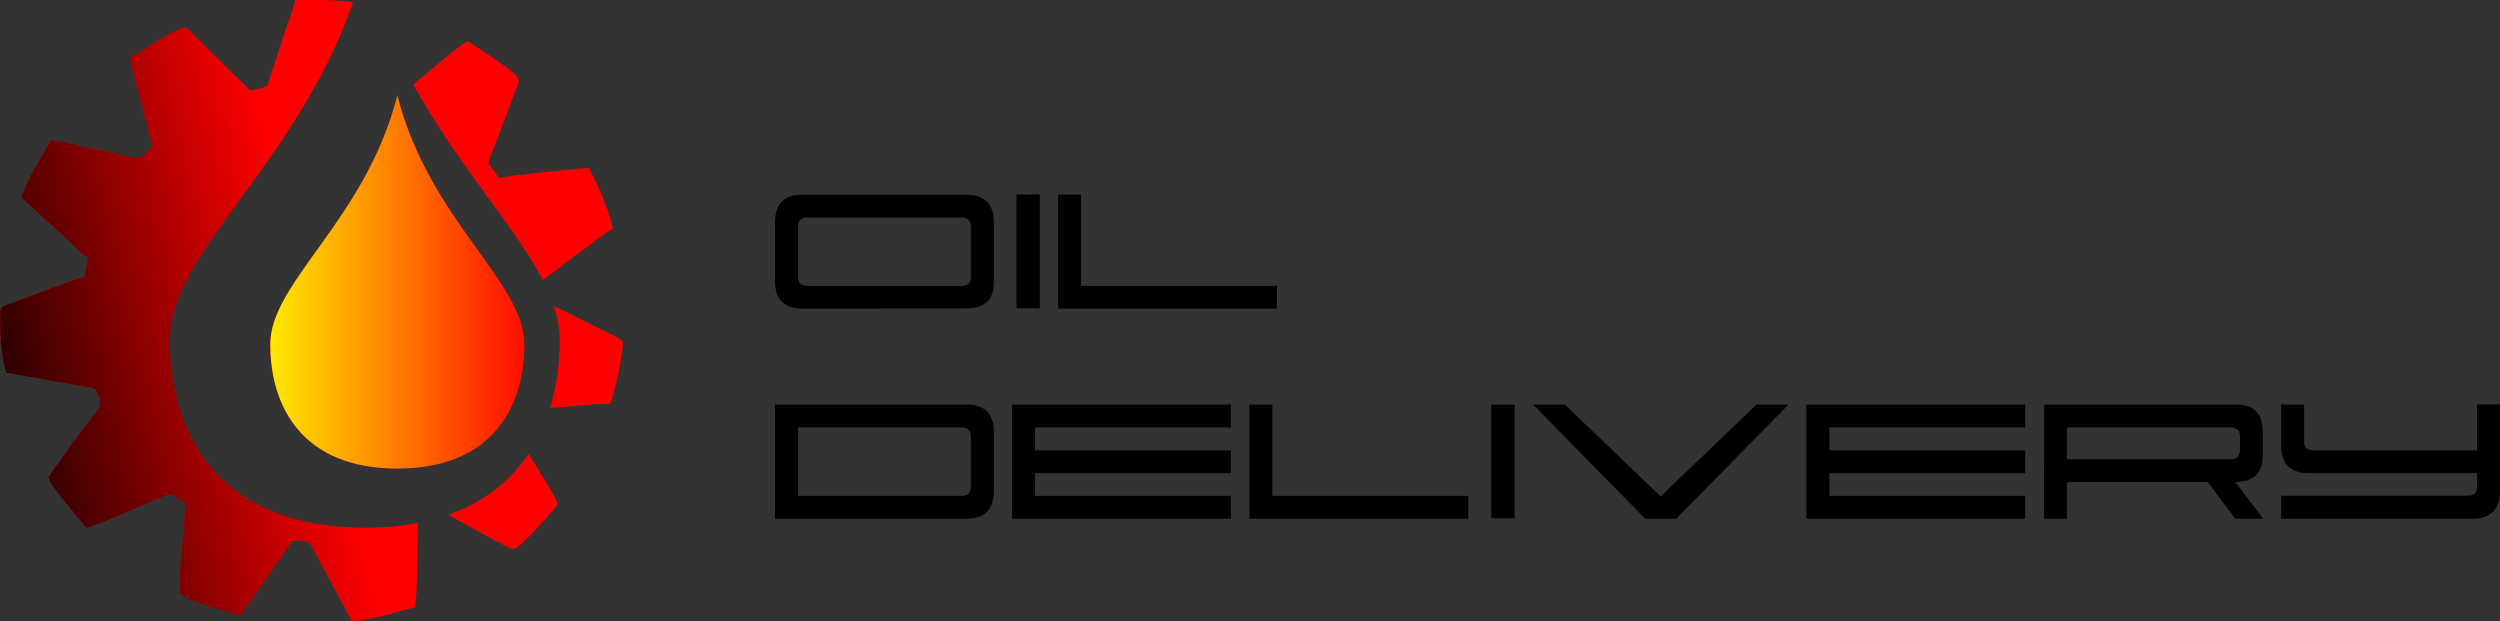 <?xml version="1.0" encoding="UTF-8"?>
<!DOCTYPE svg PUBLIC "-//W3C//DTD SVG 1.1//EN" "http://www.w3.org/Graphics/SVG/1.1/DTD/svg11.dtd">
<!-- Creator: CorelDRAW 2018 (64-Bit) -->
<svg xmlns="http://www.w3.org/2000/svg" xml:space="preserve" width="111.007mm" height="27.584mm" version="1.1" style="shape-rendering:geometricPrecision; text-rendering:geometricPrecision; image-rendering:optimizeQuality; fill-rule:evenodd; clip-rule:evenodd"
viewBox="0 0 1937.66 481.48"
 xmlns:xlink="http://www.w3.org/1999/xlink">
 <rect x="0" y="0" width="1937.66" height="481.48" fill="#333333" stroke="none"/>
 <defs>
  <style type="text/css">
   <![CDATA[
    .fil2 {fill:black}
    .fil1 {fill:red}
    .fil0 {fill:black;fill-rule:nonzero}
    .fil3 {fill:red;fill-rule:nonzero}
    .fil4 {fill:yellow;fill-rule:nonzero}
   ]]>
  </style>
     <mask id="id0">
  <linearGradient id="id1" gradientUnits="userSpaceOnUse" x1="-44.93" y1="308.57" x2="241.37" y2="240.74">
   <stop offset="0" style="stop-opacity:1; stop-color:white"/>
   <stop offset="1" style="stop-opacity:0; stop-color:white"/>
  </linearGradient>
      <rect style="fill:url(#id1)" x="-0.04" y="-0.04" width="482.83" height="481.57"/>
     </mask>
     <mask id="id2">
  <linearGradient id="id3" gradientUnits="userSpaceOnUse" x1="189.47" y1="275.74" x2="419.39" y2="275.74">
   <stop offset="0" style="stop-opacity:1; stop-color:white"/>
   <stop offset="1" style="stop-opacity:0; stop-color:white"/>
  </linearGradient>
      <rect style="fill:url(#id3)" x="207.74" y="72.28" width="200.45" height="292.59"/>
     </mask>
 </defs>
 <g id="Слой_x0020_1">
  <g id="_2577700700368">
   <path class="fil0" d="M752.51 214.55l0 -38.57c0,-4.94 -2.36,-7.4 -7.07,-7.4l-119.88 0c-4.7,0 -7.07,2.32 -7.07,6.92l0 38.86c0,4.8 2.36,7.19 7.07,7.19l120.02 0c4.61,0 6.92,-2.34 6.92,-6.99zm-130.61 24.65c-14.13,0 -21.2,-7.09 -21.2,-21.27l0 -45.8c0,-14.14 6.99,-21.2 20.98,-21.2l127.09 0c14.35,0 21.54,7.24 21.54,21.71l0 45.73c0,13.75 -6.95,20.62 -20.84,20.62l-127.57 0.22zm165.92 -0.29l0 -88.13 18.09 0 0 88.13 -18.09 0zm201.93 0.29l-169.66 0 0 -88.42 17.8 0 0 70.77 151.86 0 0 17.66zm-371.25 145.15l127.09 0c4.61,0 6.92,-2.46 6.92,-7.36l0 -38.54c0,-4.8 -2.46,-7.21 -7.4,-7.21l-126.6 0 0 53.11zm-17.8 -70.77l148.34 0c14.18,0 21.27,7.07 21.27,21.2l0 45.73c0,14.33 -7.09,21.49 -21.27,21.49l-148.34 0 0 -88.42zm353.31 88.42l-169.59 0 0 -88.42 169.59 0 0 17.66 -151.79 0 0 17.8 151.79 0 0 17.66 -151.79 0 0 17.65 151.79 0 0 17.66zm184.01 0l-169.66 0 0 -88.42 17.8 0 0 70.77 151.86 0 0 17.66zm17.82 -0.29l0 -88.13 18.09 0 0 88.13 -18.09 0zm205.57 -88.13l24.77 0 -86.98 88.42 -24.1 0 -86.85 -88.42 24.55 0 74.34 71.15 74.27 -71.15zm208.27 88.42l-169.59 0 0 -88.42 169.59 0 0 17.66 -151.79 0 0 17.8 151.79 0 0 17.66 -151.79 0 0 17.65 151.79 0 0 17.66zm184.37 0l-21.49 0 -21.44 -28.37 -109.14 0 0 28.37 -17.8 0 0.22 -88.42 148.41 0c13.99,0 20.98,6.95 20.98,20.86l0 18.12c0,14.06 -7.11,21.08 -21.34,21.08l21.61 28.37zm-25.69 -70.77l-126.39 0 0 24.75 127.09 0c4.66,0 7.02,-2.49 7.07,-7.46l0 -10.2c0.05,-4.73 -2.53,-7.09 -7.77,-7.09zm187.24 70.91l-147.56 -0.07 0 -17.87 145.1 0c4.42,0 6.66,-2.29 6.71,-6.9l0 -10.61 -130.49 0c-14.21,0 -21.32,-7.19 -21.32,-21.56l0 -31.55 17.8 0 0 28.56c0,4.61 2.41,6.9 7.26,6.9l126.75 0 0 -35.6 17.8 0 0 66.91c0,14.54 -7.36,21.8 -22.05,21.8z"/>
   <g>
    <path class="fil1" d="M229.51 0l16.74 0c9.82,0.09 20.48,0.46 27.43,1.72 -44.12,126.26 -142.16,193.97 -142.16,261.68 0,72.8 37.79,145.59 151.15,145.59 15.07,0 28.8,-1.3 41.29,-3.7l-0.98 48.84c0.03,6.99 -0.98,11.26 -1.1,16.41l-24.06 6.58c-6.09,1.49 -18.39,4.21 -25.18,4.36l-30.91 -57.72c-1.82,-3.29 -2.35,-4.65 -15.05,-4.65l-40.49 57.99c-4.08,-1.96 -47.05,-11.7 -47.05,-18.6 0,-24.15 4.38,-49.65 4.38,-68.94 -5.26,-1.4 -7.89,-6.56 -12.04,-6.56 -2.24,0 -54.14,23.84 -64.56,26.26 -2.37,-3.54 -30.06,-34.81 -29.55,-39.39l20.48 -28.76c3.68,-4.9 6.72,-8.96 10.32,-13.76 6.59,-8.78 13.56,-12.27 6.29,-24.12 -1.96,-3.2 -3.55,-2.83 -8.46,-3.57l-61.46 -10.77c-2.19,-9.42 -4.38,-22.5 -4.38,-33.92 0,-19.77 -2.87,-15.95 14.91,-22.29 7.97,-2.85 46.11,-17.81 50.75,-18.19 0,-6.39 2.06,-9.43 2.19,-15.32 -5.38,-1.44 -9.06,-8.08 -13.59,-11.57 -5.22,-4.03 -7.86,-7.73 -12.67,-11.41l-25.17 -22.98c1.06,-2.22 1.38,-3.87 2.34,-6.41 4.93,-13 13.96,-25.83 20.64,-38.45l63.2 13.51c9.88,2.05 8.64,-3.39 15.58,-8.03l-13.57 -52.08c-1.29,-5.17 -3.53,-12 -3.94,-16.85 9.66,-5.11 30.82,-21.2 43.5,-23.8l49.51 48.97c14.54,-3.39 13.1,-1.23 15.57,-10.7l13.02 -39.5c1.99,-5.97 4.95,-13.52 6.43,-19.84l0.63 0zm90.86 65.54c14.1,-11.84 35.62,-30.43 42,-33.8 12.49,8.36 24.73,15.68 36.02,25.26 5.53,4.69 4.29,5.33 -1.46,20.23 -2.32,6 -4.08,10.79 -6.27,16.71 -16.41,44.41 -13.87,25.68 -4.21,43.93 2.41,-1.16 63.06,-7.66 70.03,-7.66 7.45,14.09 14.91,31.19 18.6,47.05 -3.42,0.91 -22.76,16.57 -28.67,20.57 -5.06,3.42 -9.29,7.08 -14.32,10.85 -4.01,3.01 -8.99,5.85 -11.39,8.45 -21.54,-41.86 -65.51,-88.34 -100.33,-151.61zm108.82 171.42c1.45,0.72 2.87,1.42 4.67,2.33l33.56 16.78c5.84,2.92 15.32,6.19 15.32,9.85 0,9.76 -6.78,40.66 -9.85,47.05 -12.43,0 -30.12,1.98 -46.57,3.28 5.18,-16.89 7.49,-34.87 7.49,-52.85 0,-8.77 -1.66,-17.54 -4.62,-26.44zm-19.51 114.79c9.68,15.71 21.7,34.51 22.73,38.91 -1.83,2.73 -5.46,6.98 -7.93,9.57 -4.7,4.93 -21.88,25.44 -27.08,25.44 -2.08,0 -35.24,-18.43 -49.84,-26.72 28.23,-9.97 48.42,-26.71 62.13,-47.21z"/>
    <path class="fil2" style="mask:url(#id0)" d="M229.51 0l16.74 0c9.82,0.09 20.48,0.46 27.43,1.72 -44.12,126.26 -142.16,193.97 -142.16,261.68 0,72.8 37.79,145.59 151.15,145.59 15.07,0 28.8,-1.3 41.29,-3.7l-0.98 48.84c0.03,6.99 -0.98,11.26 -1.1,16.41l-24.06 6.58c-6.09,1.49 -18.39,4.21 -25.18,4.36l-30.91 -57.72c-1.82,-3.29 -2.35,-4.65 -15.05,-4.65l-40.49 57.99c-4.08,-1.96 -47.05,-11.7 -47.05,-18.6 0,-24.15 4.38,-49.65 4.38,-68.94 -5.26,-1.4 -7.89,-6.56 -12.04,-6.56 -2.24,0 -54.14,23.84 -64.56,26.26 -2.37,-3.54 -30.06,-34.81 -29.55,-39.39l20.48 -28.76c3.68,-4.9 6.72,-8.96 10.32,-13.76 6.59,-8.78 13.56,-12.27 6.29,-24.12 -1.96,-3.2 -3.55,-2.83 -8.46,-3.57l-61.46 -10.77c-2.19,-9.42 -4.38,-22.5 -4.38,-33.92 0,-19.77 -2.87,-15.95 14.91,-22.29 7.97,-2.85 46.11,-17.81 50.75,-18.19 0,-6.39 2.06,-9.43 2.19,-15.32 -5.38,-1.44 -9.06,-8.08 -13.59,-11.57 -5.22,-4.03 -7.86,-7.73 -12.67,-11.41l-25.17 -22.98c1.06,-2.22 1.38,-3.87 2.34,-6.41 4.93,-13 13.96,-25.83 20.64,-38.45l63.2 13.51c9.88,2.05 8.64,-3.39 15.58,-8.03l-13.57 -52.08c-1.29,-5.17 -3.53,-12 -3.94,-16.85 9.66,-5.11 30.82,-21.2 43.5,-23.8l49.51 48.97c14.54,-3.39 13.1,-1.23 15.57,-10.7l13.02 -39.5c1.99,-5.97 4.95,-13.52 6.43,-19.84l0.63 0zm90.86 65.54c14.1,-11.84 35.62,-30.43 42,-33.8 12.49,8.36 24.73,15.68 36.02,25.26 5.53,4.69 4.29,5.33 -1.46,20.23 -2.32,6 -4.08,10.79 -6.27,16.71 -16.41,44.41 -13.87,25.68 -4.21,43.93 2.41,-1.16 63.06,-7.66 70.03,-7.66 7.45,14.09 14.91,31.19 18.6,47.05 -3.42,0.91 -22.76,16.57 -28.67,20.57 -5.06,3.42 -9.29,7.08 -14.32,10.85 -4.01,3.01 -8.99,5.85 -11.39,8.45 -21.54,-41.86 -65.51,-88.34 -100.33,-151.61zm108.82 171.42c1.45,0.72 2.87,1.42 4.67,2.33l33.56 16.78c5.84,2.92 15.32,6.19 15.32,9.85 0,9.76 -6.78,40.66 -9.85,47.05 -12.43,0 -30.12,1.98 -46.57,3.28 5.18,-16.89 7.49,-34.87 7.49,-52.85 0,-8.77 -1.66,-17.54 -4.62,-26.44zm-19.51 114.79c9.68,15.71 21.7,34.51 22.73,38.91 -1.83,2.73 -5.46,6.98 -7.93,9.57 -4.7,4.93 -21.88,25.44 -27.08,25.44 -2.08,0 -35.24,-18.43 -49.84,-26.72 28.23,-9.97 48.42,-26.71 62.13,-47.21z"/>
    <path class="fil3" d="M307.97 74.03c24.62,96.37 98.48,144.55 98.48,192.74 0,48.19 -24.62,96.37 -98.48,96.37 -73.86,0 -98.48,-48.18 -98.48,-96.37 0,-48.18 73.86,-96.37 98.48,-192.74z"/>
    <path class="fil4" style="mask:url(#id2)" d="M307.97 74.03c24.62,96.37 98.48,144.55 98.48,192.74 0,48.19 -24.62,96.37 -98.48,96.37 -73.86,0 -98.48,-48.18 -98.48,-96.37 0,-48.18 73.86,-96.37 98.48,-192.74z"/>
   </g>
  </g>
 </g>
</svg>
